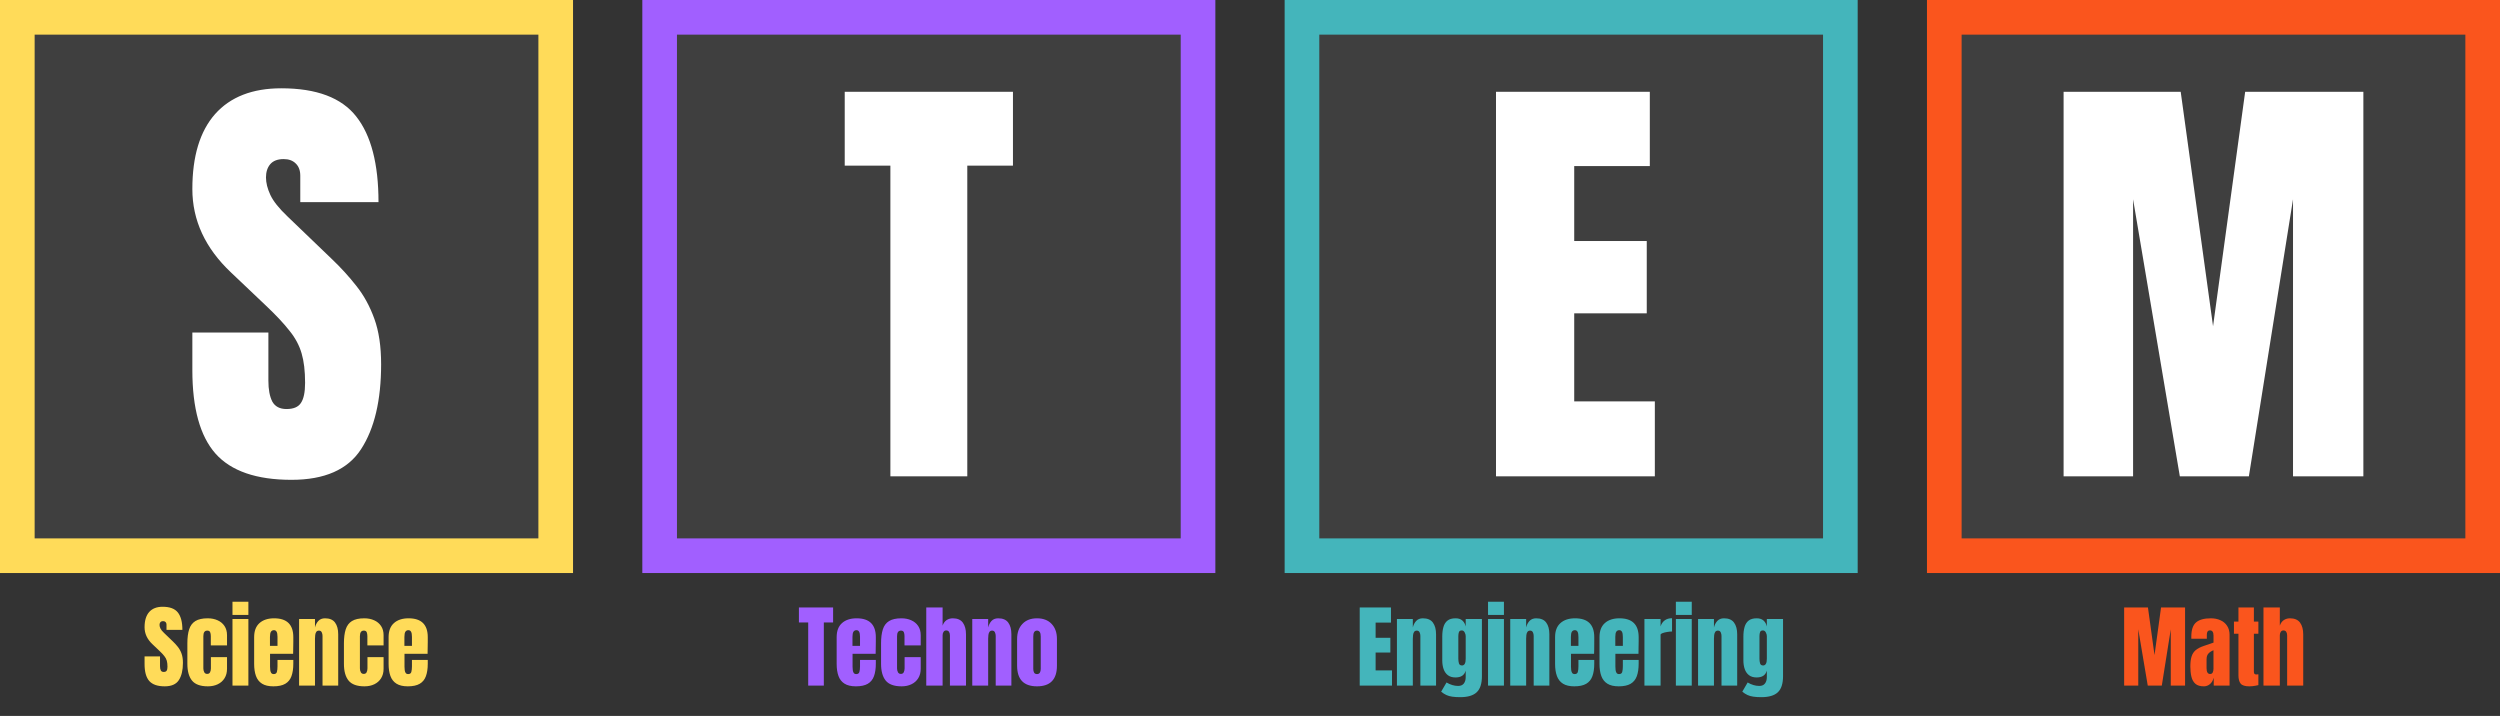 <?xml version="1.0" encoding="UTF-8"?> <svg xmlns="http://www.w3.org/2000/svg" width="1732" height="496" viewBox="0 0 1732 496" fill="none"><rect x="0" y="0" width="1732" height="496" fill="#333333" stroke="none"/><rect x="14" y="14" width="371" height="371" fill="#3F3F3F"></rect><rect x="458" y="14" width="371" height="371" fill="#3F3F3F"></rect><rect x="903" y="13" width="371" height="371" fill="#3F3F3F"></rect><rect x="1347" y="13" width="371" height="371" fill="#3F3F3F"></rect><rect x="12" y="12" width="373" height="373" stroke="#FFDB59" stroke-width="24"></rect><path d="M114.121 475.492C109.178 475.492 105.61 474.262 103.416 471.801C101.242 469.34 100.155 465.423 100.155 460.05V454.759H110.86V461.526C110.86 462.777 111.044 463.762 111.414 464.479C111.803 465.177 112.47 465.525 113.413 465.525C114.397 465.525 115.074 465.238 115.443 464.664C115.833 464.09 116.028 463.146 116.028 461.834C116.028 460.173 115.864 458.789 115.536 457.681C115.208 456.553 114.633 455.487 113.813 454.482C113.013 453.457 111.896 452.267 110.46 450.914L105.6 446.299C101.97 442.875 100.155 438.958 100.155 434.548C100.155 429.934 101.221 426.417 103.354 423.997C105.507 421.577 108.614 420.367 112.675 420.367C117.638 420.367 121.155 421.69 123.226 424.335C125.318 426.981 126.364 431 126.364 436.394H115.351V432.672C115.351 431.934 115.136 431.359 114.705 430.949C114.295 430.539 113.731 430.334 113.013 430.334C112.152 430.334 111.516 430.58 111.106 431.072C110.716 431.544 110.521 432.159 110.521 432.918C110.521 433.677 110.727 434.497 111.137 435.379C111.547 436.261 112.357 437.276 113.567 438.424L119.812 444.423C121.062 445.612 122.211 446.874 123.257 448.207C124.303 449.519 125.144 451.057 125.779 452.821C126.415 454.564 126.733 456.697 126.733 459.219C126.733 464.305 125.79 468.294 123.903 471.186C122.037 474.057 118.776 475.492 114.121 475.492ZM144.052 475.492C138.884 475.492 135.213 474.169 133.039 471.524C130.886 468.878 129.809 464.992 129.809 459.865V445.653C129.809 441.798 130.219 438.588 131.04 436.025C131.86 433.461 133.295 431.544 135.346 430.272C137.397 429.001 140.248 428.365 143.898 428.365C146.441 428.365 148.717 428.816 150.727 429.719C152.757 430.621 154.357 431.944 155.526 433.687C156.695 435.43 157.279 437.563 157.279 440.085V447.13H146.051V440.67C146.051 439.604 145.897 438.711 145.59 437.994C145.282 437.255 144.616 436.886 143.59 436.886C141.786 436.886 140.883 438.168 140.883 440.731V463.095C140.883 464.039 141.088 464.91 141.499 465.71C141.909 466.489 142.585 466.879 143.529 466.879C144.493 466.879 145.159 466.5 145.528 465.741C145.918 464.961 146.113 464.059 146.113 463.034V455.282H157.279V463.341C157.279 465.884 156.705 468.068 155.557 469.894C154.429 471.698 152.87 473.083 150.881 474.046C148.892 475.01 146.615 475.492 144.052 475.492ZM161.063 426.027V416.86H172.076V426.027H161.063ZM161.063 475V428.857H172.076V475H161.063ZM189.364 475.492C186.083 475.492 183.468 474.877 181.52 473.646C179.571 472.416 178.177 470.642 177.336 468.325C176.495 466.007 176.075 463.218 176.075 459.958V441.408C176.075 437.122 177.305 433.882 179.766 431.688C182.227 429.473 185.611 428.365 189.917 428.365C198.777 428.365 203.207 432.713 203.207 441.408V444.761C203.207 448.822 203.166 451.549 203.083 452.944H187.087V461.865C187.087 462.685 187.139 463.495 187.241 464.295C187.344 465.074 187.569 465.72 187.918 466.233C188.287 466.746 188.872 467.002 189.671 467.002C190.82 467.002 191.538 466.51 191.825 465.525C192.112 464.521 192.255 463.218 192.255 461.619V457.189H203.207V459.804C203.207 463.249 202.776 466.141 201.915 468.479C201.074 470.796 199.638 472.549 197.608 473.739C195.598 474.908 192.85 475.492 189.364 475.492ZM187.026 447.468H192.255V441.254C192.255 439.593 192.05 438.404 191.64 437.686C191.23 436.948 190.615 436.579 189.794 436.579C188.913 436.579 188.226 436.927 187.733 437.625C187.262 438.322 187.026 439.532 187.026 441.254V447.468ZM207.206 475V428.857H218.218V434.733C218.628 432.969 219.387 431.472 220.495 430.242C221.623 428.991 223.181 428.365 225.17 428.365C228.37 428.365 230.687 429.35 232.123 431.318C233.579 433.287 234.307 435.984 234.307 439.409V475H223.448V440.547C223.448 439.645 223.263 438.814 222.894 438.055C222.525 437.276 221.889 436.886 220.987 436.886C220.146 436.886 219.521 437.184 219.11 437.778C218.721 438.353 218.475 439.081 218.372 439.962C218.27 440.824 218.218 441.685 218.218 442.546V475H207.206ZM252.518 475.492C247.35 475.492 243.679 474.169 241.505 471.524C239.352 468.878 238.275 464.992 238.275 459.865V445.653C238.275 441.798 238.685 438.588 239.505 436.025C240.326 433.461 241.761 431.544 243.812 430.272C245.863 429.001 248.713 428.365 252.364 428.365C254.907 428.365 257.183 428.816 259.193 429.719C261.223 430.621 262.823 431.944 263.992 433.687C265.161 435.43 265.745 437.563 265.745 440.085V447.13H254.517V440.67C254.517 439.604 254.363 438.711 254.056 437.994C253.748 437.255 253.082 436.886 252.056 436.886C250.251 436.886 249.349 438.168 249.349 440.731V463.095C249.349 464.039 249.554 464.91 249.964 465.71C250.375 466.489 251.051 466.879 251.995 466.879C252.958 466.879 253.625 466.5 253.994 465.741C254.384 464.961 254.579 464.059 254.579 463.034V455.282H265.745V463.341C265.745 465.884 265.171 468.068 264.022 469.894C262.895 471.698 261.336 473.083 259.347 474.046C257.357 475.01 255.081 475.492 252.518 475.492ZM282.51 475.492C279.229 475.492 276.614 474.877 274.666 473.646C272.718 472.416 271.323 470.642 270.482 468.325C269.642 466.007 269.221 463.218 269.221 459.958V441.408C269.221 437.122 270.452 433.882 272.913 431.688C275.374 429.473 278.757 428.365 283.064 428.365C291.923 428.365 296.353 432.713 296.353 441.408V444.761C296.353 448.822 296.312 451.549 296.23 452.944H280.234V461.865C280.234 462.685 280.285 463.495 280.388 464.295C280.49 465.074 280.716 465.72 281.064 466.233C281.434 466.746 282.018 467.002 282.818 467.002C283.966 467.002 284.684 466.51 284.971 465.525C285.258 464.521 285.402 463.218 285.402 461.619V457.189H296.353V459.804C296.353 463.249 295.922 466.141 295.061 468.479C294.22 470.796 292.785 472.549 290.754 473.739C288.745 474.908 285.997 475.492 282.51 475.492ZM280.172 447.468H285.402V441.254C285.402 439.593 285.197 438.404 284.787 437.686C284.376 436.948 283.761 436.579 282.941 436.579C282.059 436.579 281.372 436.927 280.88 437.625C280.408 438.322 280.172 439.532 280.172 441.254V447.468Z" fill="#FFDB59"></path><rect x="457" y="12" width="373" height="373" stroke="#A15FFF" stroke-width="24"></rect><path d="M559.92 475V431.257H553.491V420.859H577.178V431.257H570.749V475H559.92ZM592.928 475.492C589.646 475.492 587.032 474.877 585.083 473.646C583.135 472.416 581.741 470.642 580.9 468.325C580.059 466.007 579.639 463.218 579.639 459.958V441.408C579.639 437.122 580.869 433.882 583.33 431.688C585.791 429.473 589.175 428.365 593.481 428.365C602.341 428.365 606.771 432.713 606.771 441.408V444.761C606.771 448.822 606.729 451.549 606.647 452.944H590.651V461.865C590.651 462.685 590.703 463.495 590.805 464.295C590.908 465.074 591.133 465.72 591.482 466.233C591.851 466.746 592.436 467.002 593.235 467.002C594.384 467.002 595.102 466.51 595.389 465.525C595.676 464.521 595.819 463.218 595.819 461.619V457.189H606.771V459.804C606.771 463.249 606.34 466.141 605.479 468.479C604.638 470.796 603.202 472.549 601.172 473.739C599.162 474.908 596.414 475.492 592.928 475.492ZM590.59 447.468H595.819V441.254C595.819 439.593 595.614 438.404 595.204 437.686C594.794 436.948 594.179 436.579 593.358 436.579C592.477 436.579 591.79 436.927 591.297 437.625C590.826 438.322 590.59 439.532 590.59 441.254V447.468ZM624.643 475.492C619.475 475.492 615.804 474.169 613.63 471.524C611.477 468.878 610.4 464.992 610.4 459.865V445.653C610.4 441.798 610.811 438.588 611.631 436.025C612.451 433.461 613.887 431.544 615.938 430.272C617.988 429.001 620.839 428.365 624.489 428.365C627.032 428.365 629.309 428.816 631.318 429.719C633.349 430.621 634.948 431.944 636.117 433.687C637.286 435.43 637.871 437.563 637.871 440.085V447.13H626.643V440.67C626.643 439.604 626.489 438.711 626.181 437.994C625.874 437.255 625.207 436.886 624.182 436.886C622.377 436.886 621.475 438.168 621.475 440.731V463.095C621.475 464.039 621.68 464.91 622.09 465.71C622.5 466.489 623.177 466.879 624.12 466.879C625.084 466.879 625.75 466.5 626.12 465.741C626.509 464.961 626.704 464.059 626.704 463.034V455.282H637.871V463.341C637.871 465.884 637.296 468.068 636.148 469.894C635.02 471.698 633.461 473.083 631.472 474.046C629.483 475.01 627.207 475.492 624.643 475.492ZM641.716 475V420.859H653.036V433.441C653.631 431.718 654.543 430.447 655.774 429.626C657.004 428.786 658.44 428.365 660.081 428.365C663.28 428.365 665.607 429.37 667.063 431.38C668.52 433.39 669.248 436.086 669.248 439.47V475H658.112V440.178C658.112 439.173 657.896 438.353 657.466 437.717C657.056 437.081 656.399 436.763 655.497 436.763C654.738 436.763 654.133 437.091 653.682 437.748C653.251 438.404 653.036 439.183 653.036 440.085V475H641.716ZM673.585 475V428.857H684.598V434.733C685.008 432.969 685.767 431.472 686.874 430.242C688.002 428.991 689.561 428.365 691.55 428.365C694.749 428.365 697.066 429.35 698.502 431.318C699.958 433.287 700.686 435.984 700.686 439.409V475H689.827V440.547C689.827 439.645 689.643 438.814 689.273 438.055C688.904 437.276 688.269 436.886 687.366 436.886C686.525 436.886 685.9 437.184 685.49 437.778C685.1 438.353 684.854 439.081 684.751 439.962C684.649 440.824 684.598 441.685 684.598 442.546V475H673.585ZM718.436 475.492C709.248 475.492 704.654 470.724 704.654 461.188V442.669C704.654 438.322 705.875 434.856 708.315 432.272C710.755 429.667 714.129 428.365 718.436 428.365C722.763 428.365 726.146 429.667 728.587 432.272C731.027 434.856 732.248 438.322 732.248 442.669V461.188C732.248 470.724 727.644 475.492 718.436 475.492ZM718.436 467.002C719.358 467.002 720.015 466.674 720.404 466.018C720.814 465.341 721.02 464.49 721.02 463.464V440.916C721.02 438.229 720.158 436.886 718.436 436.886C716.713 436.886 715.852 438.229 715.852 440.916V463.464C715.852 464.49 716.046 465.341 716.436 466.018C716.846 466.674 717.513 467.002 718.436 467.002Z" fill="#A15FFF"></path><rect x="902" y="12" width="373" height="373" stroke="#44B5BB" stroke-width="24"></rect><path d="M942.013 475V420.859H963.669V431.318H953.025V441.87H963.238V452.052H953.025V464.449H964.376V475H942.013ZM967.791 475V428.857H978.804V434.733C979.214 432.969 979.973 431.472 981.08 430.242C982.208 428.991 983.767 428.365 985.756 428.365C988.955 428.365 991.272 429.35 992.708 431.318C994.164 433.287 994.892 435.984 994.892 439.409V475H984.033V440.547C984.033 439.645 983.849 438.814 983.479 438.055C983.11 437.276 982.475 436.886 981.572 436.886C980.731 436.886 980.106 437.184 979.696 437.778C979.306 438.353 979.06 439.081 978.958 439.962C978.855 440.824 978.804 441.685 978.804 442.546V475H967.791ZM1011.66 482.998C1009.52 482.998 1007.69 482.885 1006.15 482.66C1004.63 482.455 1003.27 482.075 1002.06 481.521C1000.85 480.968 999.64 480.188 998.43 479.184L1002.15 472.816C1004.84 474.416 1007.52 475.215 1010.21 475.215C1011.98 475.215 1013.29 474.651 1014.15 473.523C1015.01 472.396 1015.44 470.929 1015.44 469.125V464.603C1014.56 467.761 1012.21 469.34 1008.4 469.34C1006.2 469.34 1004.43 468.817 1003.07 467.771C1001.72 466.725 1000.74 465.31 1000.12 463.526C999.506 461.742 999.199 459.752 999.199 457.558V440.978C999.199 438.496 999.465 436.312 999.999 434.425C1000.53 432.518 1001.46 431.031 1002.8 429.965C1004.13 428.898 1006 428.365 1008.4 428.365C1010.43 428.365 1012.01 428.878 1013.13 429.903C1014.28 430.929 1015.05 432.313 1015.44 434.056V428.857H1026.67V468.417C1026.67 473.646 1025.46 477.379 1023.04 479.614C1020.64 481.87 1016.85 482.998 1011.66 482.998ZM1012.86 461.034C1014.58 461.034 1015.44 459.476 1015.44 456.358V440.67C1015.44 439.829 1015.19 438.968 1014.7 438.086C1014.23 437.204 1013.57 436.763 1012.73 436.763C1011.67 436.763 1011 437.163 1010.73 437.963C1010.47 438.742 1010.33 439.645 1010.33 440.67V456.358C1010.33 457.466 1010.47 458.522 1010.73 459.527C1011.02 460.532 1011.73 461.034 1012.86 461.034ZM1030.91 426.027V416.86H1041.93V426.027H1030.91ZM1030.91 475V428.857H1041.93V475H1030.91ZM1046.29 475V428.857H1057.31V434.733C1057.72 432.969 1058.48 431.472 1059.58 430.242C1060.71 428.991 1062.27 428.365 1064.26 428.365C1067.46 428.365 1069.78 429.35 1071.21 431.318C1072.67 433.287 1073.4 435.984 1073.4 439.409V475H1062.54V440.547C1062.54 439.645 1062.35 438.814 1061.98 438.055C1061.61 437.276 1060.98 436.886 1060.08 436.886C1059.24 436.886 1058.61 437.184 1058.2 437.778C1057.81 438.353 1057.56 439.081 1057.46 439.962C1057.36 440.824 1057.31 441.685 1057.31 442.546V475H1046.29ZM1090.65 475.492C1087.37 475.492 1084.76 474.877 1082.81 473.646C1080.86 472.416 1079.47 470.642 1078.63 468.325C1077.78 466.007 1077.36 463.218 1077.36 459.958V441.408C1077.36 437.122 1078.59 433.882 1081.06 431.688C1083.52 429.473 1086.9 428.365 1091.21 428.365C1100.07 428.365 1104.5 432.713 1104.5 441.408V444.761C1104.5 448.822 1104.46 451.549 1104.37 452.944H1088.38V461.865C1088.38 462.685 1088.43 463.495 1088.53 464.295C1088.63 465.074 1088.86 465.72 1089.21 466.233C1089.58 466.746 1090.16 467.002 1090.96 467.002C1092.11 467.002 1092.83 466.51 1093.11 465.525C1093.4 464.521 1093.54 463.218 1093.54 461.619V457.189H1104.5V459.804C1104.5 463.249 1104.07 466.141 1103.2 468.479C1102.36 470.796 1100.93 472.549 1098.9 473.739C1096.89 474.908 1094.14 475.492 1090.65 475.492ZM1088.32 447.468H1093.54V441.254C1093.54 439.593 1093.34 438.404 1092.93 437.686C1092.52 436.948 1091.9 436.579 1091.08 436.579C1090.2 436.579 1089.52 436.927 1089.02 437.625C1088.55 438.322 1088.32 439.532 1088.32 441.254V447.468ZM1121.42 475.492C1118.13 475.492 1115.52 474.877 1113.57 473.646C1111.62 472.416 1110.23 470.642 1109.39 468.325C1108.55 466.007 1108.13 463.218 1108.13 459.958V441.408C1108.13 437.122 1109.36 433.882 1111.82 431.688C1114.28 429.473 1117.66 428.365 1121.97 428.365C1130.83 428.365 1135.26 432.713 1135.26 441.408V444.761C1135.26 448.822 1135.22 451.549 1135.13 452.944H1119.14V461.865C1119.14 462.685 1119.19 463.495 1119.29 464.295C1119.4 465.074 1119.62 465.72 1119.97 466.233C1120.34 466.746 1120.92 467.002 1121.72 467.002C1122.87 467.002 1123.59 466.51 1123.88 465.525C1124.16 464.521 1124.31 463.218 1124.31 461.619V457.189H1135.26V459.804C1135.26 463.249 1134.83 466.141 1133.97 468.479C1133.12 470.796 1131.69 472.549 1129.66 473.739C1127.65 474.908 1124.9 475.492 1121.42 475.492ZM1119.08 447.468H1124.31V441.254C1124.31 439.593 1124.1 438.404 1123.69 437.686C1123.28 436.948 1122.67 436.579 1121.85 436.579C1120.96 436.579 1120.28 436.927 1119.78 437.625C1119.31 438.322 1119.08 439.532 1119.08 441.254V447.468ZM1139.26 475V428.857H1150.45V433.995C1150.99 432.21 1151.93 430.816 1153.28 429.811C1154.64 428.806 1156.34 428.304 1158.39 428.304V437.501C1157.49 437.501 1156.41 437.604 1155.16 437.809C1153.91 437.994 1152.81 438.26 1151.87 438.609C1150.93 438.937 1150.45 439.306 1150.45 439.716V475H1139.26ZM1161.04 426.027V416.86H1172.05V426.027H1161.04ZM1161.04 475V428.857H1172.05V475H1161.04ZM1176.42 475V428.857H1187.43V434.733C1187.84 432.969 1188.6 431.472 1189.71 430.242C1190.83 428.991 1192.39 428.365 1194.38 428.365C1197.58 428.365 1199.9 429.35 1201.33 431.318C1202.79 433.287 1203.52 435.984 1203.52 439.409V475H1192.66V440.547C1192.66 439.645 1192.47 438.814 1192.11 438.055C1191.74 437.276 1191.1 436.886 1190.2 436.886C1189.36 436.886 1188.73 437.184 1188.32 437.778C1187.93 438.353 1187.69 439.081 1187.58 439.962C1187.48 440.824 1187.43 441.685 1187.43 442.546V475H1176.42ZM1220.28 482.998C1218.15 482.998 1216.31 482.885 1214.78 482.66C1213.26 482.455 1211.9 482.075 1210.69 481.521C1209.48 480.968 1208.27 480.188 1207.06 479.184L1210.78 472.816C1213.46 474.416 1216.15 475.215 1218.84 475.215C1220.6 475.215 1221.91 474.651 1222.77 473.523C1223.64 472.396 1224.07 470.929 1224.07 469.125V464.603C1223.19 467.761 1220.84 469.34 1217.02 469.34C1214.83 469.34 1213.05 468.817 1211.7 467.771C1210.35 466.725 1209.36 465.31 1208.75 463.526C1208.13 461.742 1207.82 459.752 1207.82 457.558V440.978C1207.82 438.496 1208.09 436.312 1208.62 434.425C1209.16 432.518 1210.09 431.031 1211.42 429.965C1212.76 428.898 1214.62 428.365 1217.02 428.365C1219.05 428.365 1220.63 428.878 1221.76 429.903C1222.91 430.929 1223.68 432.313 1224.07 434.056V428.857H1235.29V468.417C1235.29 473.646 1234.08 477.379 1231.67 479.614C1229.27 481.87 1225.47 482.998 1220.28 482.998ZM1221.48 461.034C1223.21 461.034 1224.07 459.476 1224.07 456.358V440.67C1224.07 439.829 1223.82 438.968 1223.33 438.086C1222.86 437.204 1222.2 436.763 1221.36 436.763C1220.29 436.763 1219.63 437.163 1219.36 437.963C1219.09 438.742 1218.96 439.645 1218.96 440.67V456.358C1218.96 457.466 1219.09 458.522 1219.36 459.527C1219.65 460.532 1220.35 461.034 1221.48 461.034Z" fill="#44B5BB"></path><rect x="1347" y="12" width="373" height="373" stroke="#FA551D" stroke-width="24"></rect><path d="M1471.61 475V420.859H1488.1L1492.65 453.867L1497.17 420.859H1513.81V475H1503.91V435.994L1497.69 475H1487.97L1481.39 435.994V475H1471.61ZM1526.82 475.492C1524.26 475.492 1522.3 474.897 1520.95 473.708C1519.62 472.519 1518.7 470.888 1518.21 468.817C1517.72 466.746 1517.47 464.397 1517.47 461.772C1517.47 458.963 1517.75 456.666 1518.3 454.882C1518.86 453.077 1519.8 451.601 1521.13 450.452C1522.49 449.304 1524.34 448.33 1526.7 447.53L1533.53 445.192V440.455C1533.53 437.973 1532.72 436.732 1531.1 436.732C1529.62 436.732 1528.89 437.737 1528.89 439.747V442.516H1518.18C1518.16 442.352 1518.15 442.146 1518.15 441.9C1518.15 441.634 1518.15 441.336 1518.15 441.008C1518.15 436.415 1519.23 433.164 1521.38 431.257C1523.55 429.329 1526.99 428.365 1531.69 428.365C1534.15 428.365 1536.35 428.806 1538.3 429.688C1540.25 430.549 1541.79 431.831 1542.91 433.533C1544.06 435.235 1544.64 437.337 1544.64 439.839V475H1533.68V469.524C1533.15 471.452 1532.27 472.929 1531.04 473.954C1529.81 474.979 1528.4 475.492 1526.82 475.492ZM1531.16 466.94C1532.06 466.94 1532.68 466.561 1533.01 465.802C1533.34 465.043 1533.5 464.223 1533.5 463.341V450.483C1531.98 451.098 1530.8 451.877 1529.96 452.821C1529.12 453.744 1528.7 455.107 1528.7 456.912V462.849C1528.7 465.577 1529.52 466.94 1531.16 466.94ZM1558.36 475.492C1555.38 475.492 1553.37 474.867 1552.33 473.616C1551.3 472.344 1550.79 470.406 1550.79 467.802V439.04H1547.68V430.642H1550.79V420.859H1561.49V430.642H1564.6V439.04H1561.49V465.218C1561.49 465.977 1561.62 466.51 1561.86 466.817C1562.11 467.125 1562.58 467.279 1563.28 467.279C1563.77 467.279 1564.21 467.238 1564.6 467.156V474.662C1564.35 474.744 1563.58 474.897 1562.29 475.123C1561 475.369 1559.69 475.492 1558.36 475.492ZM1568.14 475V420.859H1579.46V433.441C1580.05 431.718 1580.97 430.447 1582.2 429.626C1583.43 428.786 1584.86 428.365 1586.5 428.365C1589.7 428.365 1592.03 429.37 1593.49 431.38C1594.94 433.39 1595.67 436.086 1595.67 439.47V475H1584.53V440.178C1584.53 439.173 1584.32 438.353 1583.89 437.717C1583.48 437.081 1582.82 436.763 1581.92 436.763C1581.16 436.763 1580.56 437.091 1580.1 437.748C1579.67 438.404 1579.46 439.183 1579.46 440.085V475H1568.14Z" fill="#FA551D"></path><path d="M201.981 332.422C177.662 332.422 160.103 326.367 149.306 314.258C138.609 302.148 133.261 282.874 133.261 256.436V230.4H185.937V263.701C185.937 269.857 186.845 274.701 188.661 278.232C190.578 281.663 193.858 283.379 198.5 283.379C203.344 283.379 206.674 281.966 208.49 279.141C210.408 276.315 211.366 271.673 211.366 265.215C211.366 257.041 210.559 250.229 208.944 244.78C207.33 239.23 204.504 233.983 200.468 229.038C196.532 223.993 191.033 218.14 183.969 211.479L160.053 188.774C142.191 171.922 133.261 152.648 133.261 130.952C133.261 108.247 138.508 90.941 149.003 79.033C159.599 67.126 174.887 61.172 194.867 61.172C219.288 61.172 236.594 67.681 246.786 80.698C257.079 93.716 262.226 113.494 262.226 140.034H208.036V121.719C208.036 118.086 206.977 115.26 204.857 113.242C202.839 111.224 200.064 110.215 196.532 110.215C192.294 110.215 189.166 111.426 187.147 113.848C185.23 116.169 184.271 119.196 184.271 122.93C184.271 126.663 185.281 130.7 187.299 135.039C189.317 139.378 193.303 144.373 199.257 150.024L229.984 179.541C236.14 185.394 241.791 191.6 246.938 198.159C252.084 204.618 256.221 212.186 259.35 220.864C262.478 229.442 264.042 239.937 264.042 252.349C264.042 277.375 259.4 297.002 250.116 311.23C240.933 325.358 224.888 332.422 201.981 332.422Z" fill="white"></path><path d="M616.859 330V114.756H585.224V63.594H701.776V114.756H670.141V330H616.859Z" fill="white"></path><path d="M1036.43 330V63.594H1142.99V115.059H1090.62V166.978H1140.87V217.08H1090.62V278.081H1146.47V330H1036.43Z" fill="white"></path><path d="M1429.66 330V63.594H1510.79L1533.2 226.011L1555.45 63.594H1637.34V330H1588.6V138.066L1558.02 330H1510.19L1477.8 138.066V330H1429.66Z" fill="white"></path></svg> 